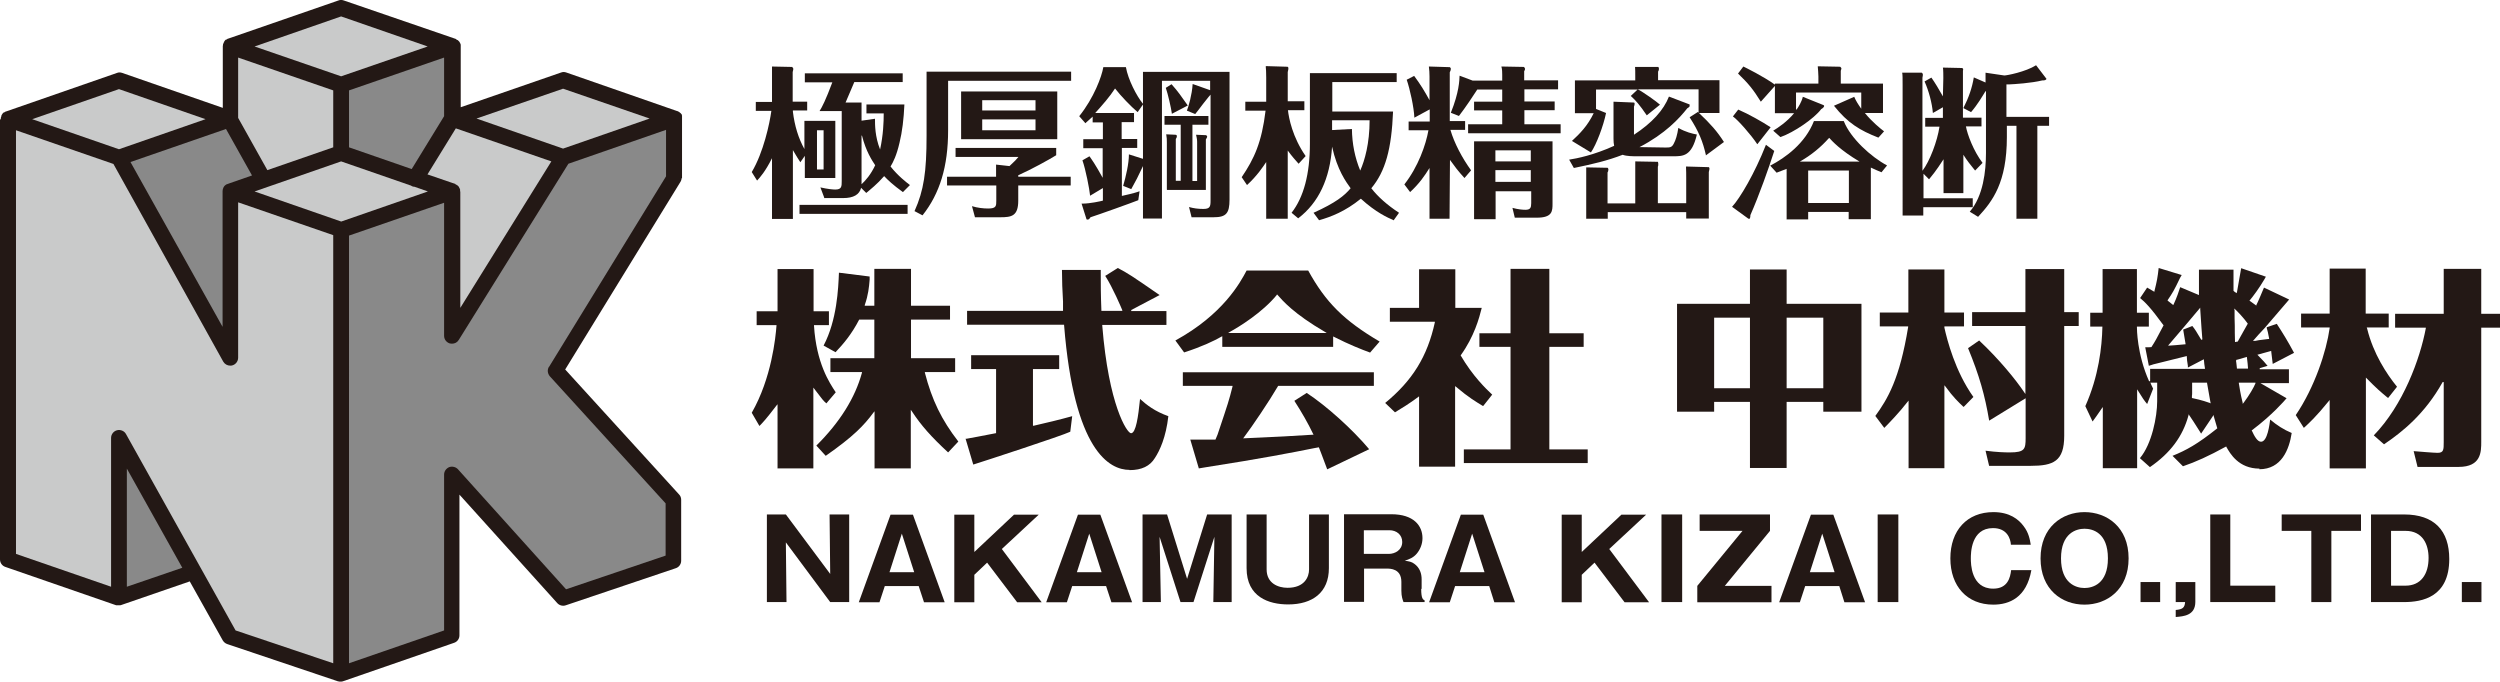 <?xml version="1.0" encoding="UTF-8"?><svg id="_イヤー_2" xmlns="http://www.w3.org/2000/svg" viewBox="0 0 117.26 32"><defs><style>.cls-1{fill:#c9caca;}.cls-2{fill:#231815;}.cls-3{fill:#898989;}</style></defs><g id="_イヤー_3"><g><g><path class="cls-2" d="M31.99,8.37v-2.81s0-.02,0-.03c0-.01,0-.03,0-.04,0-.01,0-.02,0-.03,0-.01,0-.02,0-.03,0-.01,0-.02-.01-.03v-.03s-.03-.02-.03-.03c-.01-.02-.02-.03-.04-.04,0,0-.01-.01-.02-.02,0,0-.02-.02-.03-.02l-.03-.02-.03-.02s-.02,0-.03-.01h-.01l-5.2-1.81c-.08-.03-.16-.03-.24,0l-4.71,1.63V2.18h0s0-.05,0-.07v-.02s-.01-.03-.02-.04v-.02s-.02-.03-.03-.04v-.02s-.04-.03-.05-.05h0s-.03-.03-.04-.04h-.02s-.03-.03-.04-.03h-.02v-.02L16.12,.02c-.08-.03-.17-.03-.24,0l-5.2,1.8h-.01l-.02,.02s-.03,.01-.04,.02h-.02s-.03,.03-.04,.04h0s-.03,.04-.04,.06v.02s-.03,.03-.03,.04v.02s-.02,.03-.02,.04v.02s-.01,.04-.01,.07h0v2.89l-4.72-1.64c-.08-.03-.17-.03-.24,0L.25,5.24h-.01l-.02,.02s-.03,.01-.04,.02h-.02s-.03,.03-.04,.05h0s-.03,.04-.04,.06h0s-.02,.04-.02,.06v.02s-.02,.03-.02,.04v.02s-.01,.05-.01,.07H0V26.24c0,.16,.1,.3,.25,.35l5.2,1.8s.02,0,.03,0h.01s.02,0,.03,0h.05s.03,0,.05,0h.02s.02,0,.03-.01h.01l3.22-1.11,1.55,2.77c.05,.08,.12,.14,.21,.17l5.2,1.75h.02s.03,.01,.04,.01c.02,0,.04,0,.06,0,.04,0,.08,0,.12-.02l5.2-1.8c.15-.05,.25-.19,.25-.35v-6.6l4.59,5.09c.1,.11,.26,.15,.4,.1l5.16-1.74c.15-.05,.25-.19,.25-.35v-2.86c0-.09-.03-.18-.1-.25l-5.34-5.86,5.4-8.79c.04-.06,.06-.13,.06-.19Z"/><polygon class="cls-1" points="26.41 4.16 30.47 5.56 26.41 6.97 22.35 5.56 26.41 4.16"/><path class="cls-1" d="M21.58,8.98s0-.05,0-.07v-.02s-.01-.03-.02-.04v-.02s-.02-.03-.03-.04v-.02s-.04-.04-.05-.05h0s-.03-.03-.04-.04h-.02s-.02-.03-.04-.03h-.02v-.02l-1.31-.45,1.33-2.16,4.48,1.55-4.27,6.87v-5.46Z"/><path class="cls-1" d="M16,10.39l-4.06-1.41,4.06-1.41,3.26,1.13h.01c.05,.04,.11,.06,.17,.06l.63,.22-4.06,1.41Z"/><path class="cls-3" d="M10.67,8.63h0s-.03,.01-.04,.02h-.02s-.02,.02-.03,.03c0,0-.01,0-.02,.01-.01,.01-.02,.02-.03,.03-.01,.01-.02,.02-.03,.04,0,0,0,.02-.01,.02,0,.01-.01,.02-.02,.03v.02s-.02,.03-.02,.04v.02s-.01,.05-.01,.07h0v6.37L6.12,7.6l4.48-1.55,1.22,2.18-1.15,.4Z"/><polygon class="cls-3" points="20.83 5.45 19.31 7.93 16.37 6.91 16.37 4.24 20.83 2.7 20.83 5.45"/><polygon class="cls-1" points="15.63 6.91 12.54 7.98 11.17 5.53 11.17 2.7 15.63 4.24 15.63 6.91"/><polygon class="cls-1" points="16 .77 20.06 2.18 16 3.58 11.94 2.18 16 .77"/><polygon class="cls-1" points="5.58 4.18 9.64 5.59 5.58 7 1.51 5.59 5.58 4.18"/><polygon class="cls-3" points="5.95 27.52 5.95 21.98 8.55 26.63 5.95 27.52"/><path class="cls-1" d="M11.05,29.57l-5.14-9.21c-.08-.15-.26-.22-.42-.18-.16,.04-.28,.19-.28,.36v6.98l-4.46-1.54V6.11l4.57,1.58,5.15,9.27c.07,.12,.19,.19,.33,.19,.03,0,.06,0,.09-.01,.16-.04,.28-.19,.28-.36v-7.29l4.46,1.54V31.11l-4.58-1.54Z"/><path class="cls-3" d="M25.75,17.2c-.09,.14-.07,.32,.04,.45l5.43,5.96v2.45l-4.67,1.58-5.07-5.63c-.1-.11-.27-.15-.41-.1-.14,.06-.24,.19-.24,.35v7.31l-4.46,1.54V11.05l4.46-1.54v6.24c0,.17,.11,.31,.27,.36,.03,0,.07,.01,.1,.01,.13,0,.25-.06,.32-.18l5.14-8.26,4.58-1.59v2.18l-5.49,8.94Z"/></g><g><g><path class="cls-2" d="M38.94,28.24l-2.08-2.8,.03,2.8h-.92v-4.11h.89l2.08,2.79-.03-2.79h.92v4.11h-.89Z"/><path class="cls-2" d="M41.5,27.49l-.25,.76h-.97l1.49-4.11h1.05l1.49,4.11h-.97l-.25-.76h-1.59Zm1.38-.65l-.58-1.81-.58,1.81h1.17Z"/><path class="cls-2" d="M45.7,26.96v1.29h-.94v-4.11h.94v1.75l1.86-1.75h1.16l-1.73,1.61,1.87,2.5h-1.15l-1.41-1.86-.6,.57Z"/><path class="cls-2" d="M50.29,27.49l-.25,.76h-.97l1.49-4.11h1.05l1.49,4.11h-.97l-.25-.76h-1.59Zm1.38-.65l-.58-1.81-.58,1.81h1.17Z"/><path class="cls-2" d="M55.99,28.24h-.62l-.98-3.06,.06,3.06h-.86v-4.11h1.15l.94,3.02,.94-3.02h1.15v4.11h-.86l.05-3.06-.98,3.06Z"/><path class="cls-2" d="M59.41,24.13v2.58c0,.65,.54,.86,.98,.86,.8,0,1.01-.51,1.01-.86v-2.58h.93v2.52c0,1.14-.77,1.7-1.91,1.7-.91,0-1.95-.35-1.95-1.7v-2.52h.94Z"/><path class="cls-2" d="M66.66,27.62c0,.45,.08,.5,.16,.54v.08h-.99c-.04-.11-.1-.26-.1-.53v-.42c0-.62-.53-.62-.67-.62h-1.08v1.56h-.94v-4.11h2.22c1.05,0,1.46,.54,1.46,1.12,0,.28-.11,.54-.27,.73-.16,.19-.35,.26-.56,.33,.21,.03,.32,.05,.44,.14,.27,.19,.35,.47,.35,.73v.45Zm-2.69-1.64h1.17c.29,0,.63-.18,.63-.56,0-.34-.27-.55-.6-.55h-1.2v1.11Z"/><path class="cls-2" d="M68.25,27.49l-.25,.76h-.97l1.49-4.11h1.05l1.49,4.11h-.97l-.24-.76h-1.59Zm1.38-.65l-.58-1.81-.58,1.81h1.17Z"/><path class="cls-2" d="M74.19,26.96v1.29h-.94v-4.11h.94v1.75l1.86-1.75h1.16l-1.73,1.61,1.87,2.5h-1.15l-1.41-1.86-.6,.57Z"/><path class="cls-2" d="M78.9,28.24h-.97v-4.11h.97v4.11Z"/><path class="cls-2" d="M80.91,27.48h2.18v.77h-3.48v-.77l2.12-2.58h-2.01v-.77h3.3v.77l-2.12,2.58Z"/><path class="cls-2" d="M84.67,27.49l-.25,.76h-.97l1.49-4.11h1.05l1.49,4.11h-.97l-.24-.76h-1.59Zm1.38-.65l-.58-1.81-.58,1.81h1.17Z"/><path class="cls-2" d="M89.04,28.24h-.97v-4.11h.97v4.11Z"/><path class="cls-2" d="M95.28,26.74c-.23,1.29-1.03,1.62-1.79,1.62-1.22,0-2.01-.86-2.01-2.17s.78-2.17,2.02-2.17c.76,0,1.18,.34,1.41,.65,.25,.32,.3,.64,.34,.88h-.93c-.02-.3-.19-.78-.84-.78-1.04,0-1.04,1.19-1.04,1.42s0,1.42,1.05,1.42c.68,0,.8-.52,.84-.87h.94Z"/><path class="cls-2" d="M97.77,28.36c-1.06,0-2.06-.71-2.06-2.17s1.01-2.17,2.06-2.17,2.07,.7,2.07,2.17-1.02,2.17-2.07,2.17Zm-1.1-2.17c0,1.16,.69,1.39,1.1,1.39,.37,0,1.1-.18,1.1-1.39s-.72-1.39-1.1-1.39-1.1,.2-1.1,1.39Z"/><path class="cls-2" d="M101.32,27.3v.94h-.92v-.94h.92Z"/><path class="cls-2" d="M102.05,28.24v-.94h.92v.93c0,.64-.55,.68-.92,.71v-.33c.33-.03,.42-.11,.44-.37h-.44Z"/><path class="cls-2" d="M103.67,28.24v-4.11h.94v3.34h2.11v.77h-3.05Z"/><path class="cls-2" d="M109.35,28.24h-.94v-3.34h-1.39v-.77h3.72v.77h-1.39v3.34Z"/><path class="cls-2" d="M111.21,24.13h1.55c1.42,0,2.12,.76,2.12,2.09,0,1.79-1.27,2.02-2.12,2.02h-1.55v-4.11Zm.94,3.34h.68c.72,0,1.08-.54,1.08-1.3,0-.64-.28-1.27-1.08-1.27h-.68v2.58Z"/><path class="cls-2" d="M116.39,27.3v.94h-.92v-.94h.92Z"/></g><g><path class="cls-2" d="M41.02,21.96v-2.67l-.05,.06c-.45,.61-.94,1.12-2.24,2.03l-.44-.48c1.1-1.09,1.82-2.24,2.14-3.42v-.03h-1.48v-.65h2.06v-1.81h-.71c-.36,.7-.76,1.16-1.11,1.53l-.56-.31c.63-1.2,.69-2.68,.72-3.42l1.44,.18s0,.1,0,.15c-.03,.35-.06,.7-.23,1.19v.03h.45v-1.73h1.72v1.73h1.83v.65h-1.83v1.81h2.07v.65h-1.42v.03c.33,1.28,.78,2.21,1.57,3.23l-.48,.51c-.79-.73-1.27-1.27-1.7-1.93l-.05-.07v2.75h-1.72Zm-4.55,0v-3l-.05,.06c-.48,.63-.64,.8-.8,.96l-.36-.62c.93-1.62,1.12-3.54,1.16-4.08v-.03h-.93v-.65h.98v-1.98h1.69v1.98h.72v.65h-.7v.03c.11,1.75,.72,2.67,1.02,3.12l-.44,.52c-.15-.13-.2-.2-.48-.57l-.13-.17v3.79h-1.69Z"/><path class="cls-2" d="M52.98,22.04c-.94,0-2.6-.88-3.07-6.79v-.02h-4.55v-.65h4.5v-.44c-.03-.49-.05-1-.05-1.48h1.82v.13c0,.56,0,1.04,.03,1.77v.02h.98v-.03c-.04-.1-.44-1.05-.8-1.61l.59-.37c.49,.26,.63,.35,1.96,1.27l-1.33,.7v.05h1.65v.65h-3.01v.03c.3,3.73,1.16,5.05,1.35,5.05,.23,0,.34-.79,.42-1.59v-.02c.32,.29,.69,.58,1.33,.81-.11,.98-.4,1.61-.63,1.96-.23,.38-.62,.57-1.19,.57Zm-7.7-1.46h.05c.42-.08,.57-.1,1.37-.26h.02v-3.01h-1.17v-.65h4.13v.65h-1.23v2.66h.03c.53-.12,1.28-.3,1.81-.45l-.09,.73c-.39,.19-4.1,1.4-4.55,1.54l-.36-1.21Z"/><path class="cls-2" d="M62.25,22.01c-.13-.35-.19-.5-.27-.72l-.12-.31-.22,.04c-.99,.2-2.48,.49-5.05,.89-.12,.02-.26,.04-.36,.06l-.4-1.35c.39,0,.79,0,1.18,0l.1-.24c.51-1.52,.53-1.58,.7-2.25v-.03h-2.33v-.64h8.96v.64h-4.49c-.42,.72-1.21,1.89-1.61,2.42l-.03,.04,.87-.04c.8-.04,1.17-.05,2.39-.13h.04l-.02-.04c-.23-.48-.53-1.01-.88-1.55l.58-.37c.93,.61,2.14,1.7,2.93,2.64l-1.96,.94Zm2.02-5.47c-.41-.15-.97-.37-1.7-.74l-.04-.02v.49h-5.2v-.5l-.04,.02c-.33,.19-.91,.47-1.75,.74l-.41-.56c2.23-1.22,3.04-2.71,3.34-3.28h2.89c.82,1.49,1.67,2.34,3.35,3.33l-.45,.52Zm-4.38-2.71c-.68,.83-1.77,1.5-2.21,1.74l-.08,.05h4.63l-.08-.05c-1.48-.86-2-1.48-2.23-1.74l-.02-.02-.02,.02Z"/><path class="cls-2" d="M66.56,21.89v-3.3l-.04,.03c-.4,.3-.76,.52-1.09,.72l-.46-.44c1.28-1.05,1.98-2.18,2.33-3.78v-.03h-2.11v-.65h1.37v-1.81h1.7v1.81h1.24c-.12,.48-.35,1.34-.99,2.23,.56,.96,1.18,1.56,1.48,1.84l-.42,.53h-.02c-.31-.19-.66-.39-1.26-.9l-.04-.03v3.78h-1.67Zm2.1-.17v-.64h2.19v-4.81h-1.46v-.64h1.46v-3.02h1.82v3.02h1.61v.64h-1.61v4.81h1.8v.64h-5.81Z"/><path class="cls-2" d="M82.08,21.95v-3.1h-1.68v.46h-1.74v-5.06h3.42v-1.61h1.72v1.61h3.51v5.06h-1.79v-.46h-1.72v3.1h-1.72Zm1.72-3.74h1.72v-3.31h-1.72v3.31Zm-3.4,0h1.68v-3.31h-1.68v3.31Z"/><path class="cls-2" d="M89.52,21.96v-3.17l-.05,.06c-.38,.49-.84,.97-1.09,1.22l-.42-.56c.58-.8,1.14-1.73,1.54-4.17v-.03h-1.33v-.65h1.34v-2.02h1.69v2.02h.92v.65h-.92v.06c.13,.58,.5,2.04,1.36,3.25l-.45,.46h-.02c-.23-.22-.47-.44-.84-.95l-.05-.06v3.89h-1.69Zm3.78-.1l-.17-.72c.52,.07,.91,.08,1.14,.08,.7,0,.74-.16,.74-.67v-1.87l-1.71,1.05c-.2-1.19-.46-2.11-.99-3.4l.52-.36c.92,.86,1.73,1.85,2.12,2.44l.05,.07v-3.19h-2.5v-.65h2.5v-2.02h1.82v2.02h.68v.65h-.68v5.15c0,1.2-.51,1.41-1.58,1.41h-1.94Z"/><path class="cls-2" d="M105.98,21.98c-.98,0-1.38-.71-1.55-1.01v-.02h-.03c-.8,.44-1.42,.72-2.01,.92l-.49-.49c.64-.26,1.16-.54,2.1-1.29-.09-.31-.13-.44-.17-.58v-.05l-.59,.88-.06-.1c-.19-.3-.43-.68-.5-.77l-.03-.04v.05c-.27,.99-.85,1.77-1.81,2.43l-.47-.42c.56-.66,.81-1.95,.81-2.67v-.87h-.32s.04,.07,.04,.09c.02,.04,.04,.09,.09,.19l-.28,.72c-.13-.15-.23-.3-.42-.61l-.05-.08v3.7h-1.61v-2.87l-.05,.07c-.2,.29-.3,.44-.43,.61l-.34-.72c.63-1.41,.78-2.79,.8-3.7v-.03h-.57v-.65h.58v-2.05h1.61v2.05h.56v.65h-.56v.03c0,.05,0,1.26,.57,2.53h.05v-.58h2.57v-.03s-.02-.12-.03-.2c0-.08-.02-.16-.02-.19v-.03l-.75,.39v-.08c-.03-.14-.05-.37-.05-.43v-.03l-1.57,.39s-.07,.02-.12,.04c-.03,0-.06,.02-.09,.03l-.17-.87c.17,0,.2,0,.29-.01,.18-.28,.22-.35,.57-1.02-.62-.85-.87-1.09-1.1-1.28l.33-.49,.07,.04c.07,.04,.11,.06,.24,.14l.03,.02v-.03c.12-.48,.15-.64,.2-1.09l1.08,.33s-.08,.14-.08,.14c-.28,.59-.35,.7-.58,1.04v.02h0c.13,.1,.17,.13,.24,.19l.02,.02,.02-.03c.15-.32,.24-.6,.31-.81h0l.88,.37v-1.19h1.62v.13c0,.29,0,.57,0,.86,.02,.03,.05,.04,.07,.06,.02,.02,.05,.03,.06,.03l.03,.02v-.03c.02-.08,.16-.95,.2-1.14l1.16,.4-.02,.03s-.03,.06-.05,.09c-.24,.41-.53,.8-.69,.99l-.02,.02h.02c.15,.11,.21,.15,.29,.21l.02,.02v-.03c.07-.12,.29-.66,.36-.82l1.18,.56c-.15,.17-1.15,1.34-1.15,1.34h0c-.14,.14-.49,.53-.5,.55l-.05,.05h.11c.07-.02,.19-.04,.62-.09h.03v-.03c-.04-.24-.08-.38-.11-.48v-.04l.47-.16c.3,.46,.52,.82,.81,1.36l-1,.52c-.02-.13-.06-.49-.07-.58v-.03l-.65,.18,.03,.03c.27,.28,.32,.33,.43,.47l.02,.02-.37,.11v.05h1.37v.65h-1.34l1.23,.71c-.1,.12-.67,.78-1.61,1.49h-.02v.03c.12,.26,.26,.52,.43,.52,.31,0,.4-.83,.43-1.04,.32,.27,.63,.47,1.01,.63-.12,.78-.48,1.7-1.52,1.7Zm-.97-4.01c.03,.19,.07,.48,.18,.92v.05l.04-.04c.27-.36,.49-.74,.56-.92v-.03h-.78v.03Zm-2.19,.44c0,.06,0,.11-.01,.16v.1h.01c.44,.09,.78,.21,.83,.23l.04,.02-.02-.1c-.06-.34-.09-.5-.15-.85v-.02h-.7v.47Zm2.06-1.5s0,.06,.01,.09c0,.05,.02,.11,.03,.27v.02h.52v-.03c-.01-.14-.02-.26-.05-.49v-.03l-.45,.13h-.03l-.03,.04Zm-3.19-.7h.06c.16-.01,.32-.02,.73-.06h.03v-.03c-.06-.37-.07-.43-.11-.66l.43-.17c.14,.18,.17,.23,.42,.65l.05-.02c-.02-.21-.05-.66-.1-1.42v-.07l-.04,.05c-.08,.1-.39,.46-.59,.7-.08,.09-.14,.16-.17,.2h0l-.7,.82Zm3.12-1.68c0,.31,0,.53,.01,.74,0,.22,0,.43,.01,.74v.03h.03s.07-.02,.1-.02h0c.07-.12,.43-.78,.47-.84-.2-.28-.48-.57-.59-.67l-.04-.04v.06Z"/><path class="cls-2" d="M109.27,21.97v-3.21l-.04,.05c-.59,.73-.94,1.05-1.15,1.24l-.02,.02-.38-.6c.89-1.31,1.44-3,1.59-4.08v-.03h-1.34v-.65h1.34v-2.11h1.69v2.11h1.08v.65h-1.03l.02,.06c.29,1.18,.92,2.13,1.4,2.72l-.42,.53c-.34-.28-.55-.46-1-.92l-.04-.04v4.26h-1.69Zm4.12-.08l-.18-.73c.24,.02,.96,.08,1.12,.08,.29,0,.29-.15,.29-.5v-2.82h-.05c-.84,1.51-1.91,2.35-2.75,2.92l-.48-.42c1.38-1.42,2.17-3.59,2.44-5.02v-.03h-1.44v-.65h2.28v-2.11h1.76v2.11h.88v.65h-.88v5.35c0,.47,0,1.18-1.06,1.18h-1.93Z"/></g><g><path class="cls-2" d="M36.21,10.28v-2.86c-.31,.62-.56,.9-.7,1.05l-.25-.4c.55-.92,.84-2.28,.92-2.87h-.73v-.42h.76v-1.03c0-.31,0-.34,0-.63l.95,.02s.04,.07,.05,.08c0,.04-.01,.08-.02,.11,0,.01,0,.03-.01,.04v1.4h.68v.41h-.67v.06c.08,.66,.26,1.25,.54,1.75v-1.32h1.45v2.68h-1.43v-1.04l-.21,.3c-.1-.16-.2-.3-.35-.57v3.23h-.97Zm2.11-2.33h.31v-1.84h-.31v1.84Zm-.82,2.08v-.42h5.07v.42h-5.07Zm1.16-.76l-.18-.48c.35,.08,.59,.1,.7,.1,.3,0,.3-.15,.3-.4v-3.28h-1.04c.12-.19,.29-.52,.6-1.35h-1.29v-.42h4.59v.41h-2.27c-.03,.08-.2,.48-.41,.96h.75v.85l.63-.09c0,.29,0,.84,.24,1.44,.15-.69,.17-1.29,.17-1.69h-.81v-.42h1.78c-.03,.68-.1,1.27-.23,1.8-.14,.6-.29,.89-.42,1.11,.36,.45,.73,.73,.91,.87l-.33,.33c-.47-.34-.7-.56-.88-.75-.33,.38-.65,.63-.84,.79l-.24-.24c-.08,.32-.36,.48-.84,.48h-.9Zm1.75-2.91v2.08c0,.08,0,.14,0,.2,.19-.17,.44-.46,.64-.89-.15-.23-.43-.64-.62-1.39h-.02Z"/><path class="cls-2" d="M45.73,10.19l-.14-.52c.26,.08,.53,.11,.76,.11,.38,0,.38-.12,.38-.37v-.71h-2.31v-.41h2.3v-.57l.63,.07,.02-.02c.2-.18,.33-.32,.4-.41h-2.95v-.42h4.72v.34c-.32,.2-1.17,.67-1.78,.94v.07h2.46v.41h-2.46v.71c0,.73-.32,.78-.84,.78h-1.2Zm-2.83-.3c.43-.96,.56-1.82,.56-3.53V3.36h6.78v.43h-5.77v2.33c0,1.69-.39,2.96-1.2,3.98l-.38-.2Zm2.18-3.36v-2.24h4.51v2.24h-4.51Zm.99-.42h2.5v-.51h-2.5v.51Zm0-.93h2.5v-.48h-2.5v.48Z"/><path class="cls-2" d="M51.02,10.3s-.06,0-.06-.02l-.23-.73h.05c.34,0,.84-.11,.95-.14v-.59l-.6,.36c-.03-.32-.21-1.24-.36-1.66l.33-.19c.12,.17,.28,.39,.62,1.01v-1.39h-.91v-.42h.92v-.79h-.48v-.27c-.16,.15-.23,.21-.3,.27l-.04,.04-.29-.33c.69-.86,1.06-1.87,1.13-2.3h1.06c.1,.58,.5,1.35,.8,1.72v-1.5h4.06v5.99c0,.65-.16,.83-.75,.83h-1.03l-.12-.48c.21,.06,.42,.09,.67,.09,.31,0,.34-.11,.34-.38V4.44s-.13,.14-.35,.43c-.15,.2-.31,.41-.37,.48l-.39-.16c.08-.2,.24-.75,.27-1.25l.82,.29v-.44h-2.26v6.46h-.89v-2.46c-.27,.57-.3,.63-.55,1.08l-.38-.15c.13-.45,.27-1.04,.27-1.48l.66,.21v-2.55l-.25,.36c-.32-.27-.79-.76-1.06-1.11-.26,.4-.57,.75-.93,1.15h1.82v.43h-.58v.79h.73v.42h-.72v2.25c.58-.13,.69-.17,.83-.22l-.06,.42c-.27,.11-1.92,.7-2.24,.8-.05,.07-.07,.11-.14,.11Zm3.71-1.41v-2.21c0-.14,0-.2-.03-.38l.43,.02c.06,0,.07,.04,.07,.07,0,.04-.01,.07-.05,.13v1.96h.23v-2.63h-.76v-.41h2.06v.41h-.75v2.64h.22v-1.85c0-.11-.03-.23-.05-.32l.46,.02s.06,.02,.06,.06c0,.04-.02,.08-.06,.14v2.37h-1.82Zm.24-3.54c-.05-.34-.19-.94-.29-1.23l.27-.17c.32,.36,.45,.56,.72,.94l.04,.06-.75,.39Z"/><path class="cls-2" d="M65.35,10.32c-.24-.1-.81-.35-1.52-1-.74,.6-1.4,.85-1.96,1.01l-.26-.35c1.04-.47,1.45-.8,1.74-1.15-.21-.29-.63-.86-.87-1.95-.1,1.5-.63,2.63-1.59,3.36l-.31-.26c.57-.73,.86-1.82,.86-3.25V3.43h4.07v.42h-3.02v1.38h2.85c-.07,1.76-.36,2.81-1.02,3.6,.31,.4,.75,.79,1.3,1.15l-.25,.35h-.02Zm-1.94-4.27c.01,.7,.14,1.34,.39,1.95,.21-.47,.44-1.27,.44-2.36h-1.76v.46l.92-.05Zm-4.02,4.23v-2.68c-.14,.21-.43,.65-.9,1.08l-.25-.37c.59-.87,.94-1.63,1.12-3.12h-.95v-.42h.98v-1.13c0-.28-.01-.4-.02-.49v-.05l1.02,.03s.04,.02,.04,.06,0,.08-.03,.19v1.37h.78v.42h-.77c.04,.36,.21,1.26,.83,2.15l-.33,.36c-.14-.16-.3-.33-.51-.62v3.2h-1.02Z"/><path class="cls-2" d="M69.14,10.27v-3.64h3.68v2.91c0,.36,0,.67-.74,.67h-1.03l-.11-.46c.26,.07,.47,.09,.61,.09,.23,0,.27-.1,.27-.31v-.56h-1.67v1.31h-1Zm1-1.74h1.66v-.55h-1.66v.55Zm0-.96h1.66v-.52h-1.66v.52Zm-3.09,2.7v-2.39c-.24,.38-.46,.71-.91,1.13l-.27-.36c.65-.83,1.01-1.86,1.13-2.54h-.93v-.41h.99v-.57l-.72,.39c-.02-.49-.21-1.35-.36-1.78l.35-.18c.31,.42,.49,.72,.72,1.14v-1.11c0-.14-.01-.34-.03-.47l.98,.03s.05,.03,.05,.07c0,.08-.03,.13-.05,.17v2.29h.72v.41h-.69c.18,.62,.55,1.32,.97,1.9l-.31,.36c-.32-.35-.44-.52-.65-.81l-.03-.04-.02,2.76h-.94Zm1.81-4.03v-.41h1.6v-.65h-1.32v-.41h1.32v-.57h-1.17c-.13,.21-.58,.88-.86,1.24l-.38-.15c.39-.97,.4-1.51,.41-1.74l.61,.23h1.39v-.27c0-.09,0-.27-.04-.39l1.06,.02s.05,.06,.05,.08c0,.06-.02,.09-.04,.12v.43h1.59v.42h-1.58v.57h1.42v.41h-1.42v.66h1.7v.42h-4.33Z"/><path class="cls-2" d="M74.4,10.27v-1.85s0-.18,0-.31c0-.12,0-.23,0-.26l1.01,.02s.03,.04,.03,.09c0,.05-.02,.1-.04,.13v1.45h1.3v-1.48s0-.42,0-.49l1.06,.02s.02,.04,.02,.09c0,.07,0,.1-.02,.14v1.71h1.33v-1.19c0-.11,0-.35-.01-.53l1.07,.03s.03,.02,.03,.07-.01,.08-.02,.11c0,.01,0,.03-.01,.04v2.19h-1.06v-.3h-3.68v.31h-1Zm-.81-2.78c.38-.06,1.15-.21,2.12-.65-.02-.09-.03-.2-.03-.33v-1.21c0-.21,0-.24,0-.53l.96,.04s.03,0,.03,.06c0,.04-.01,.08-.03,.13v1.32c.84-.55,1.39-1.15,1.64-1.79l.97,.37s0,.06,0,.09c-.03,.04-.07,.07-.11,.09-.38,.48-1.03,1.19-2.24,1.82l1.21,.02c.21,0,.3,0,.39-.17,.1-.18,.17-.42,.22-.75,.35,.2,.66,.27,.87,.31-.24,1.02-.64,1.02-1.11,1.02h-1.83s-.37,0-.54-.07c-.73,.28-1.37,.43-2.29,.62l-.22-.39Zm6.43-.19c-.15-.67-.34-1.13-.77-1.8l.39-.25,.03,.04v-1.1h-2.85c.24,.12,.89,.58,1.04,.72l-.62,.5c-.34-.5-.51-.69-.75-.91l.32-.3h-1.95v.91l.47,.19c-.12,.59-.45,1.48-.71,1.85l-.89-.54c.37-.34,.73-.7,1.02-1.3h-.88v-1.54h2.83v-.21c0-.21,0-.28-.01-.42h1.09s.03,.03,.03,.08c0,.07-.02,.11-.04,.14v.4h2.88v1.54h-.96c.55,.52,.85,.86,1.17,1.36l-.85,.63Z"/><path class="cls-2" d="M83.8,10.28v-2.36c-.27,.1-.34,.13-.47,.18l-.3-.33c.71-.37,1.64-1.04,2.05-2.09h1.4c.32,.81,1.28,1.68,2.03,2.08l-.26,.32c-.16-.07-.28-.11-.5-.22v2.42h-1.04v-.34h-1.9v.35h-1.02Zm1.01-.76h1.91v-1.52h-1.91v1.52Zm.98-3.05c-.39,.44-.83,.8-1.37,1.11h2.8c-.92-.55-1.28-.96-1.42-1.11h-.01Zm-3.75,3.79s-.02,0-.03,0l-.77-.56c.37-.4,1.06-1.56,1.59-2.91l.39,.29c-.25,.78-.71,2.08-1.12,3.01,0,.1-.02,.15-.03,.16-.01,.01-.02,.02-.04,.02Zm.38-3.5c-.29-.44-.91-1.14-1.14-1.3l.25-.32c.49,.21,1.14,.58,1.52,.83l-.62,.79Zm5.67-.31c-.84-.33-1.42-.67-2.07-1.49l.95-.42c.08,.19,.18,.35,.33,.56v-.76h-3.06v.81l.04-.03c.07-.1,.22-.33,.28-.58l.97,.39s.03,.02,.03,.04c0,.04-.05,.1-.14,.15-.34,.45-1.28,1.09-1.91,1.31l-.34-.3c.23-.14,.64-.41,.98-.82h-.9v-1.28l-.66,.74c-.36-.58-.59-.86-1.07-1.32l.25-.33c.14,.07,.92,.45,1.48,.85v-.05h2.04v-.33c0-.1-.02-.38-.03-.48l1.05,.02s.06,.05,.06,.08c0,.03-.02,.07-.03,.11v.6h1.98v1.38h-.85c.32,.4,.75,.75,.9,.86l-.26,.29Z"/><path class="cls-2" d="M94.58,10.27V5.9h-.45v.53c0,2.13-.67,3.01-1.35,3.74l-.39-.24c.63-.73,.76-1.9,.76-2.75v-2.91l-.03,.02c-.13,.21-.36,.61-.67,.97l-.36-.19c.26-.51,.41-.96,.49-1.44l.55,.24v-.46l.88,.13c.12,0,1-.17,1.49-.48l.49,.64s-.03,.07-.13,.07c-.02,0-.04,0-.06,0-.53,.13-1.33,.18-1.59,.19-.05,0-.09,0-.1,0v1.52h2v.42h-.55v4.36h-1Zm-5.34-.16V4.01c0-.35,0-.5-.02-.6h.92s.05,.04,.05,.08c0,.03,0,.06-.02,.16v4.36c.34-.44,.7-1.39,.8-2.07h-.67v-.41h.83v-.5l-.47,.27c-.04-.47-.19-1.03-.39-1.48l.32-.18c.17,.24,.36,.56,.54,.88l.02-.86c0-.07,0-.42-.02-.49l.9,.02s.05,.02,.05,.05c0,.01,0,.05-.01,.08,0,.03,0,.05,0,.06v2.14h.87v.41h-.73c.07,.38,.35,1.14,.78,1.71l-.35,.36c-.23-.28-.37-.46-.55-.74v1.8h-.93v-1.59c-.08,.12-.34,.54-.68,.94l-.26-.26v1.15h2.31v.42h-2.32v.39h-.95Z"/></g></g></g></g></svg>